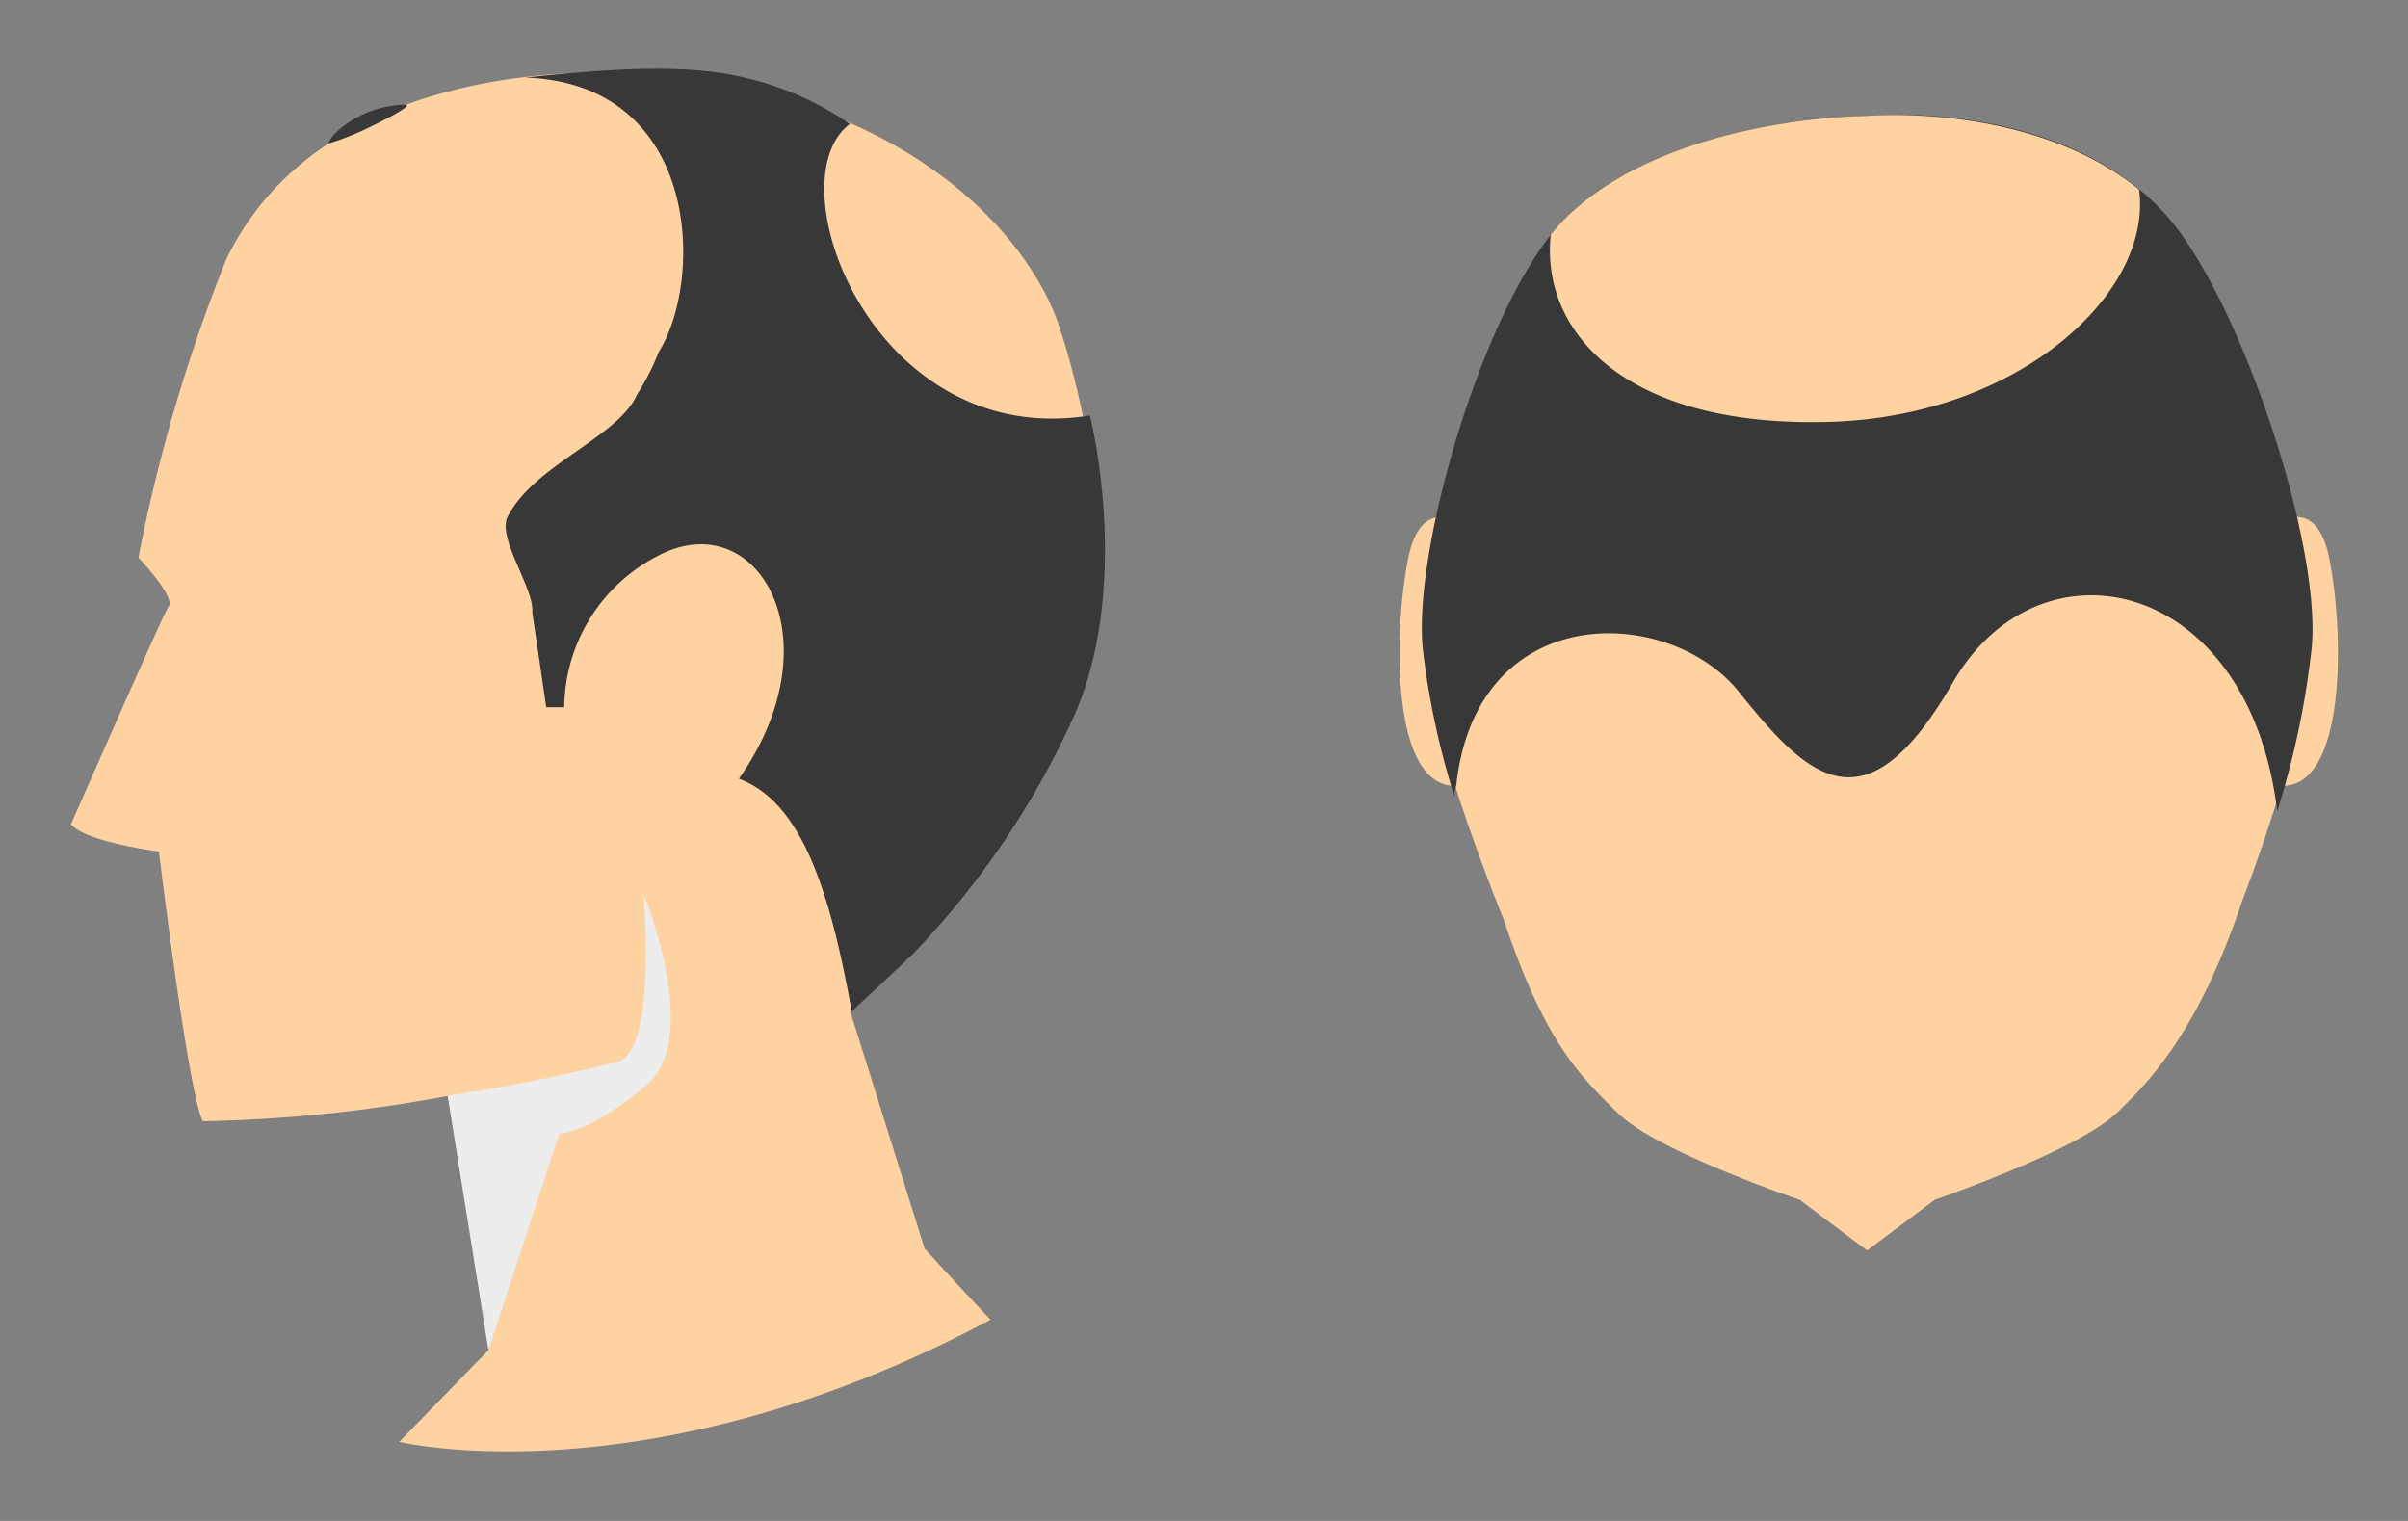 <?xml version="1.0" encoding="UTF-8"?>
<svg xmlns="http://www.w3.org/2000/svg" viewBox="0 0 95 60">
  <rect x="0" y="0" width="95" height="60" fill="#808080" stroke="none"/>
  <g data-name="Layer 1">
    <path fill="#ffd2a1" d="M90 31c2.57.08 2.48-6 1.9-8.95s-2.63-1.12-2.63-.84S90 31 90 31zM57.45 31c-2.57.08-2.48-6-1.9-8.95s2.64-1.12 2.64-.84-.74 9.79-.74 9.79z"></path>
    <path fill="#ffd2a1" d="M73.66 4.57s-2.21 6.59-6.79 9.06c-3.81 2-11.14 7.77-10.74 11.95.38 3.9 3.19 10.68 3.19 10.68 1.62 4.86 3 6.17 4.53 7.67s7.15 3.4 7.15 3.4l2.66 2 2.67-2s5.56-1.91 7.15-3.4 3.37-3.59 5-8.45c0 0 2.35-6 2.73-9.9.4-4.18-7.08-12.15-10.89-14.19a16.87 16.87 0 01-6.65-6.82z"></path>
    <path fill="#383838" d="M73.66 4.57s-7.56 0-11.73 3.87c-3.17 2.93-6.2 13-5.8 17.14a31.38 31.38 0 001.25 5.84c0-.27.07-.42.07-.42.79-7.39 8.41-7.14 11.16-3.7s5 5.57 8.43-.37 11.68-4.17 12.8 5.07a33.34 33.34 0 001.36-6.44c.4-4.18-2.89-13.95-5.8-17.14-4.19-4.58-11.74-3.85-11.74-3.85z"></path>
    <path fill="#ffd2a1" d="M84.39 7.48C80.11 4 73.66 4.57 73.66 4.57s-7.56 0-11.73 3.87a7.62 7.62 0 00-.75.82c-.41 3.82 2.93 7.64 11.07 7.38 7.42-.24 12.68-5.09 12.14-9.16zM8.93 10.22A64.78 64.78 0 005.46 22c1 1.06 1.35 1.76 1.2 1.91s-3.45 7.69-3.86 8.6c.56.71 3.47 1.08 3.47 1.08S7.42 43.12 8 44.23a57.48 57.48 0 009.68-1l1.62 10-3.55 3.65s9.84 2.38 23.33-4.82c-.74-.77-2.6-2.8-2.6-2.8l-2.94-9.37L36 37.66a33.35 33.35 0 006.42-9.5c2.33-5.48-.13-14.12-.85-15.87C40.41 9.52 36.8 5 28.7 3.34c-5.27-1.1-16.02-.85-19.77 6.88z"></path>
    <path fill="#ededed" style="mix-blend-mode:multiply" d="M17.66 43.22a67.58 67.58 0 006.73-1.34c1.55-.54 1-6.62 1-6.62s2.35 5.68.09 7.57-3.42 1.89-3.42 1.89l-2.79 8.54z"></path>
    <path fill="#383838" d="M43 16.39c-8.52 1.38-12.5-9.24-9.47-11.5a11.94 11.94 0 00-4.17-1.83c-2.44-.6-5.77-.3-8.64 0 6.93.24 7.05 8 5.27 10.82a9.63 9.63 0 01-.86 1.69c-.74 1.69-4.13 2.79-5.13 4.87-.33.89 1.09 2.8 1 3.73.32 2.15.55 3.73.55 3.73h.71a6.79 6.79 0 013.75-6c3.9-2 7 3.35 3.14 8.82 2.33.87 3.53 4 4.45 9.18l2.4-2.24a33.35 33.35 0 006.42-9.5c1.94-4.57.98-10.09.58-11.77zM14.62 5a10.89 10.89 0 01-1.62.65c-.08.06 0-.33.83-.87A4.2 4.2 0 0116 4.13c.37.03-1.38.87-1.38.87z"></path>
  </g>
</svg>
